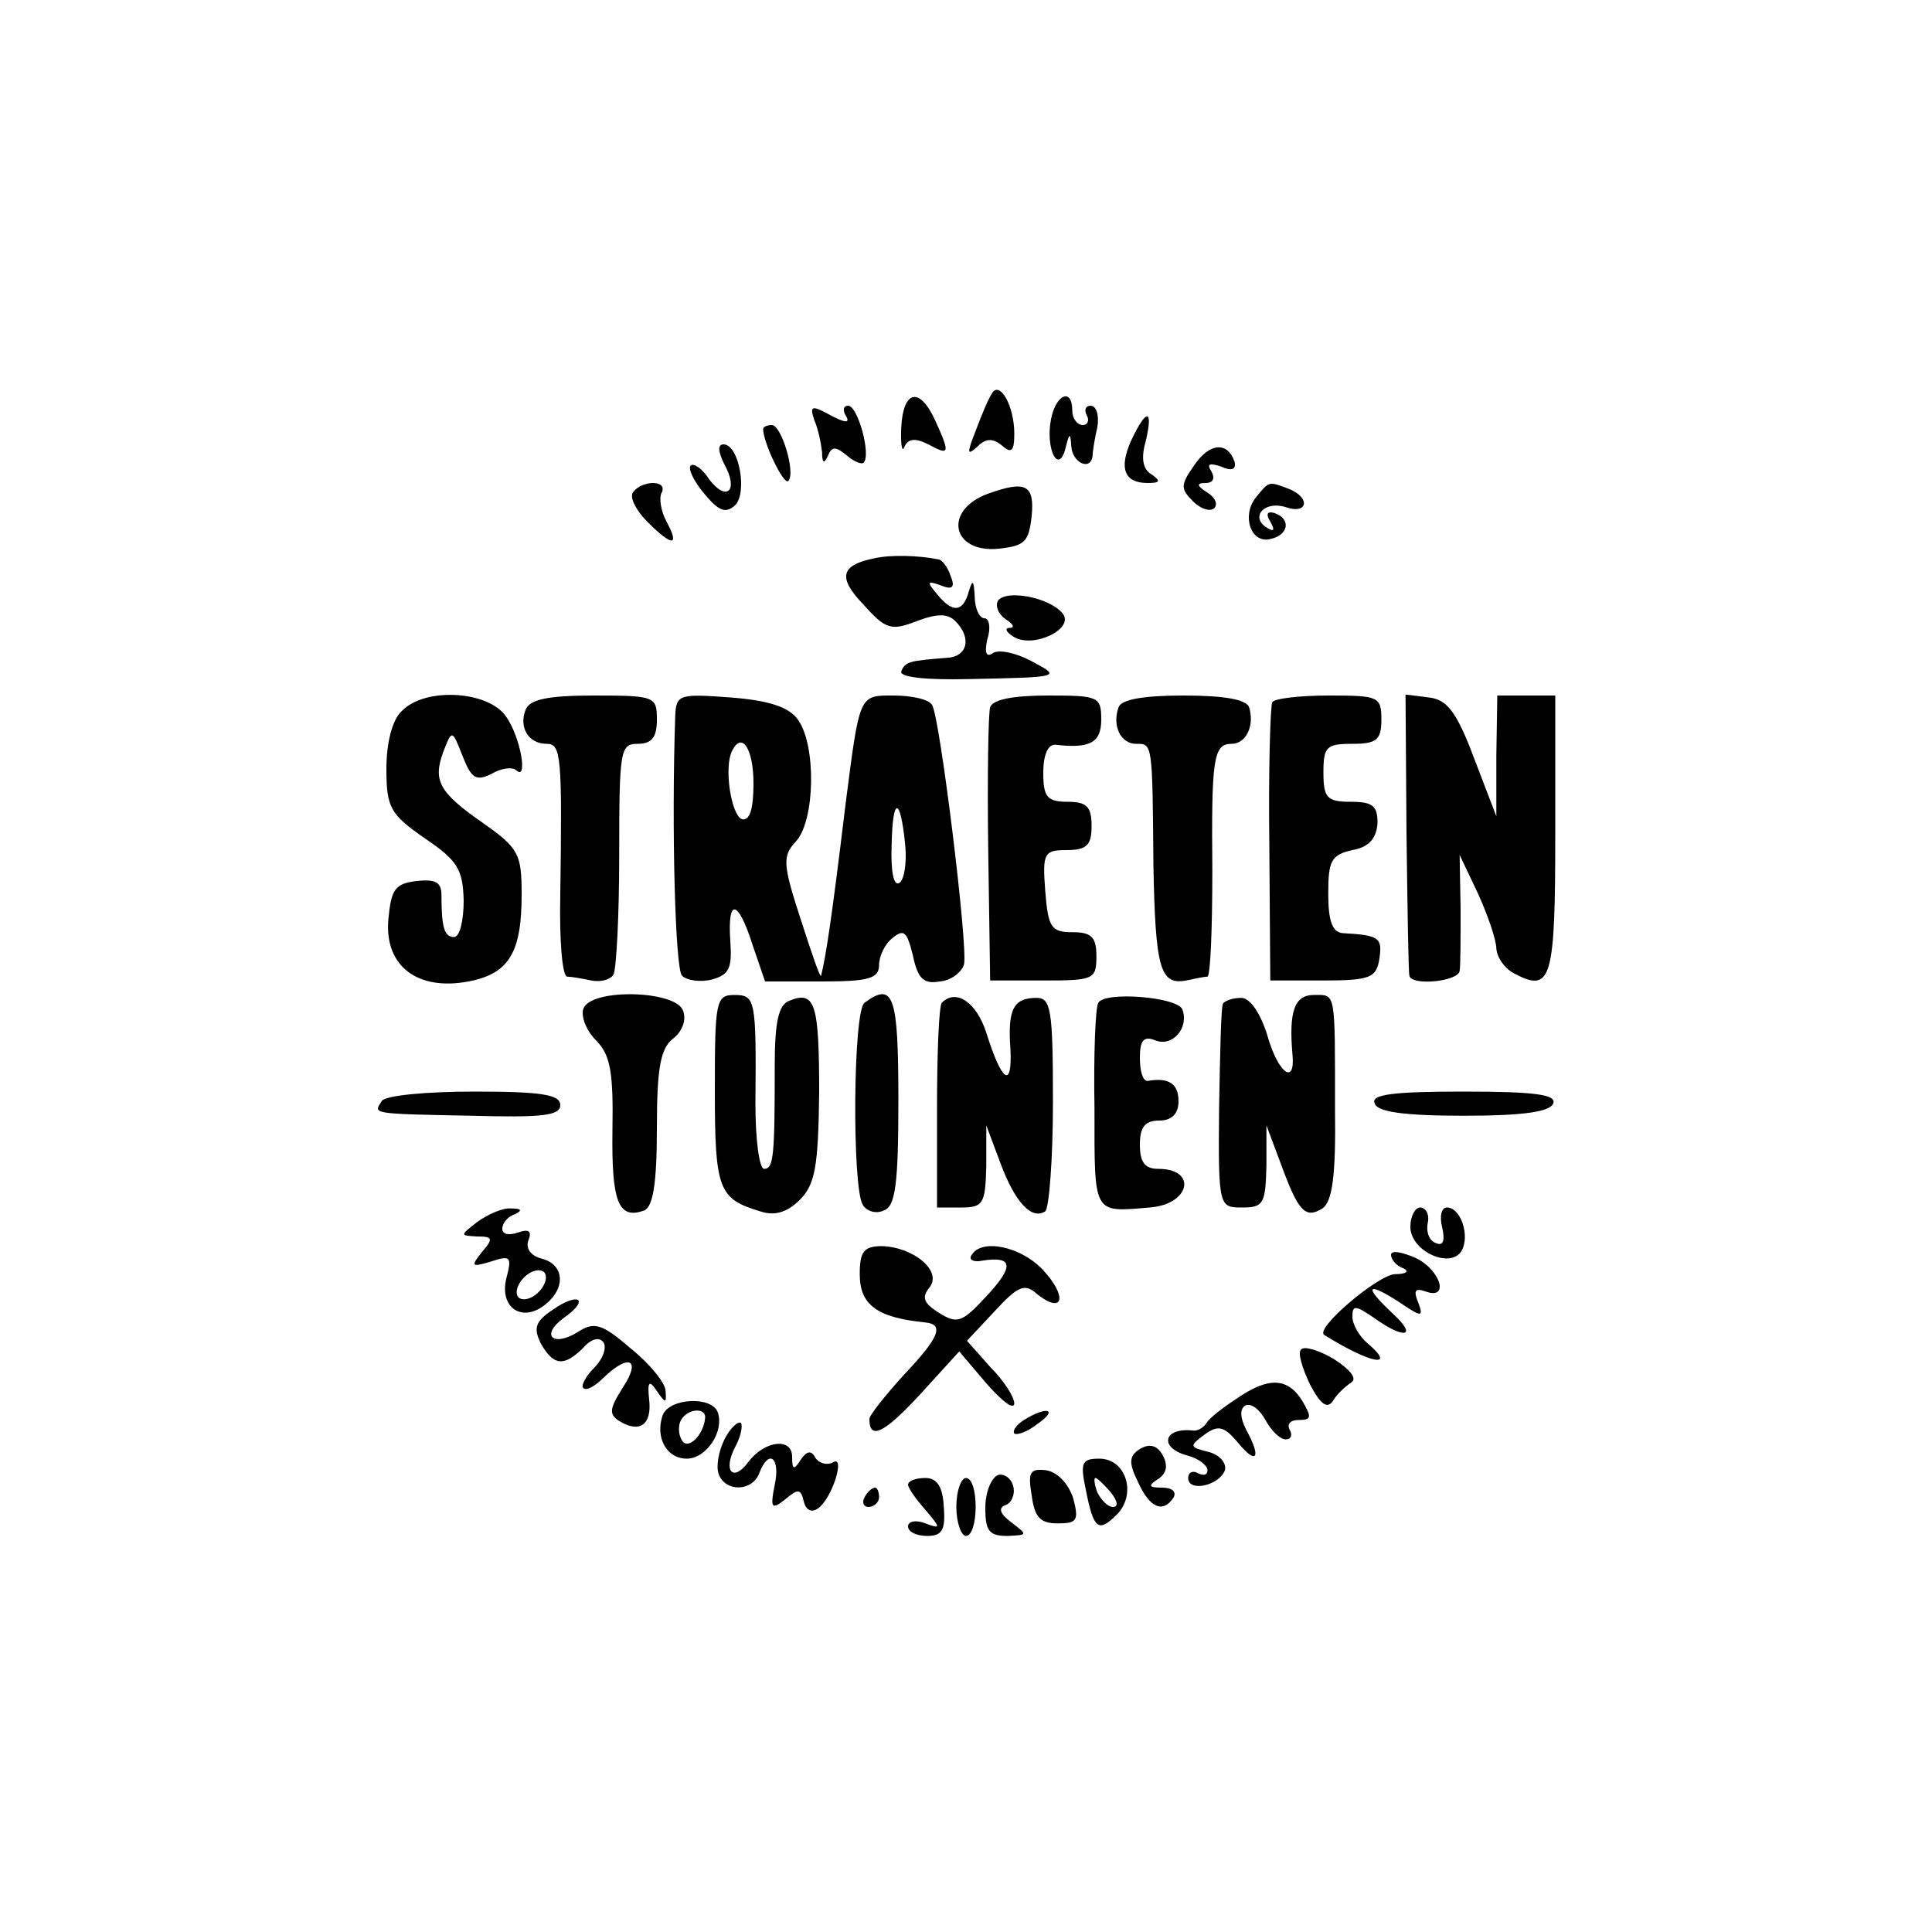 <?xml version="1.0" standalone="no"?>
<!DOCTYPE svg PUBLIC "-//W3C//DTD SVG 20010904//EN"
 "http://www.w3.org/TR/2001/REC-SVG-20010904/DTD/svg10.dtd">
<svg version="1.0" xmlns="http://www.w3.org/2000/svg"
 width="200pt" height="200pt" viewBox="0 0 200 200"
 preserveAspectRatio="xMidYMid meet">
<g transform="translate(0,200) scale(0.1,-0.1)"
fill="#000000" stroke="none">
<path d="M1027 1593 c-4 -6 -11 -23 -17 -39 -9 -23 -9 -26 1 -17 9 9 16 10 26
2 10 -9 13 -6 13 12 0 29 -15 55 -23 42z"/>
<path d="M933 1558 c-1 -18 1 -27 3 -21 4 9 11 10 25 3 22 -12 23 -10 7 25
-16 35 -33 31 -35 -7z"/>
<path d="M1088 1566 c-6 -31 8 -58 15 -30 4 16 5 17 6 2 1 -17 20 -26 22 -10
0 4 2 17 5 30 2 12 -1 22 -7 22 -5 0 -7 -4 -4 -10 3 -5 1 -10 -4 -10 -6 0 -11
7 -11 15 0 24 -17 17 -22 -9z"/>
<path d="M843 1565 c4 -9 7 -24 8 -33 0 -11 2 -13 6 -4 4 10 8 10 19 1 8 -7
16 -10 18 -8 8 8 -6 59 -16 59 -5 0 -6 -5 -2 -11 4 -7 -1 -7 -16 1 -20 11 -22
10 -17 -5z"/>
<path d="M1171 1544 c-13 -29 -7 -44 17 -44 13 0 14 2 4 9 -9 5 -11 17 -6 34
8 34 1 35 -15 1z"/>
<path d="M790 1556 c0 -14 21 -58 26 -54 8 8 -7 58 -17 58 -5 0 -9 -2 -9 -4z"/>
<path d="M750 1519 c15 -27 2 -39 -16 -15 -7 11 -16 17 -19 14 -3 -3 3 -16 14
-29 15 -18 22 -21 32 -12 13 13 4 63 -12 63 -6 0 -6 -7 1 -21z"/>
<path d="M1236 1518 c-14 -20 -14 -24 -1 -37 8 -8 18 -11 22 -7 4 4 1 11 -7
16 -11 7 -12 10 -2 10 8 0 10 5 6 12 -5 8 -2 9 10 5 11 -5 16 -3 14 5 -7 21
-26 20 -42 -4z"/>
<path d="M655 1490 c-3 -5 3 -18 15 -30 26 -26 34 -26 20 0 -6 11 -8 25 -5 30
3 6 -1 10 -9 10 -8 0 -17 -4 -21 -10z"/>
<path d="M1023 1489 c-47 -17 -38 -62 11 -57 27 3 31 7 34 34 3 32 -6 37 -45
23z"/>
<path d="M1300 1485 c-15 -19 -5 -48 15 -43 19 4 22 21 4 27 -7 2 -9 -1 -4 -9
5 -9 4 -11 -4 -6 -17 11 -2 28 20 21 23 -8 26 10 3 19 -21 8 -20 8 -34 -9z"/>
<path d="M905 1422 c-35 -7 -38 -20 -11 -48 23 -26 29 -27 55 -17 21 8 32 8
40 0 17 -17 13 -37 -9 -38 -39 -3 -43 -4 -47 -14 -2 -6 25 -9 69 -8 98 2 97 2
65 19 -15 8 -33 12 -39 8 -7 -5 -9 0 -6 14 4 12 2 22 -3 22 -5 0 -10 10 -10
23 -1 16 -2 18 -6 5 -6 -22 -17 -23 -33 -3 -11 13 -10 14 4 9 12 -5 15 -2 10
10 -3 9 -9 17 -13 17 -20 4 -49 5 -66 1z"/>
<path d="M1033 1378 c-3 -6 1 -14 8 -19 8 -5 10 -9 4 -9 -5 0 -4 -4 4 -9 20
-13 64 8 51 24 -14 17 -59 25 -67 13z"/>
<path d="M416 1264 c-10 -9 -16 -33 -16 -60 0 -40 4 -47 40 -72 34 -23 39 -32
40 -64 0 -21 -4 -38 -10 -38 -10 0 -13 10 -13 43 0 14 -6 17 -26 15 -22 -3
-26 -8 -29 -40 -4 -48 30 -74 83 -64 42 8 55 30 55 90 0 42 -3 48 -40 74 -46
32 -52 44 -41 74 9 23 9 23 20 -5 9 -23 14 -26 30 -18 10 6 21 7 25 4 13 -13
5 34 -10 55 -18 27 -84 31 -108 6z"/>
<path d="M544 1265 c-7 -18 3 -35 22 -35 15 0 16 -13 14 -157 -1 -46 2 -83 7
-84 4 0 16 -2 25 -4 10 -2 20 1 23 6 3 5 6 60 6 124 0 108 1 115 19 115 15 0
20 7 20 25 0 24 -2 25 -65 25 -48 0 -67 -4 -71 -15z"/>
<path d="M699 1259 c-4 -116 0 -262 7 -269 5 -5 19 -7 31 -4 18 5 21 12 19 40
-3 45 8 43 23 -4 l13 -38 59 0 c48 0 59 3 59 17 0 9 6 22 14 28 12 10 15 6 21
-18 5 -24 11 -30 28 -27 12 1 23 10 25 18 4 20 -25 255 -33 268 -3 6 -21 10
-40 10 -36 0 -35 2 -50 -115 -14 -116 -20 -155 -25 -175 -1 -3 -10 24 -21 58
-19 58 -19 66 -5 81 20 22 21 100 2 126 -9 13 -30 20 -70 23 -53 4 -56 3 -57
-19z m81 -70 c0 -27 -4 -39 -12 -37 -11 4 -19 54 -10 71 10 20 22 2 22 -34z
m157 -63 c2 -19 -1 -37 -6 -40 -6 -4 -9 13 -8 39 1 51 9 51 14 1z"/>
<path d="M1025 1268 c-2 -7 -3 -74 -2 -148 l2 -135 55 0 c52 0 55 1 55 25 0
20 -5 25 -25 25 -22 0 -25 5 -28 43 -3 39 -1 42 22 42 21 0 26 5 26 25 0 20
-5 25 -25 25 -21 0 -25 5 -25 30 0 19 5 30 13 29 35 -4 47 2 47 26 0 24 -3 25
-55 25 -36 0 -57 -4 -60 -12z"/>
<path d="M1158 1268 c-7 -19 2 -38 18 -38 17 0 17 2 18 -125 2 -108 7 -125 34
-120 9 2 19 4 22 4 3 1 5 49 5 109 -1 117 1 132 20 132 15 0 24 19 18 38 -3 8
-26 12 -68 12 -41 0 -64 -4 -67 -12z"/>
<path d="M1317 1273 c-2 -5 -4 -71 -3 -148 l1 -140 55 0 c49 0 55 3 58 23 3
21 0 24 -38 26 -11 1 -15 13 -15 41 0 34 3 40 25 45 17 3 25 12 26 28 0 18 -5
22 -28 22 -24 0 -28 4 -28 30 0 27 3 30 30 30 25 0 30 4 30 25 0 24 -3 25 -54
25 -30 0 -57 -3 -59 -7z"/>
<path d="M1456 1138 c1 -79 2 -145 3 -148 2 -11 51 -6 52 5 1 5 1 35 1 65 l-1
55 19 -40 c10 -22 19 -48 19 -57 1 -10 9 -21 19 -26 38 -20 42 -6 42 144 l0
144 -30 0 -30 0 -1 -62 0 -63 -23 60 c-18 48 -28 61 -47 63 l-24 3 1 -143z"/>
<path d="M604 956 c-3 -8 3 -23 13 -33 15 -15 18 -33 17 -93 -1 -74 6 -93 33
-83 9 4 13 28 13 85 0 64 4 83 17 93 9 7 14 19 10 29 -8 21 -95 23 -103 2z"/>
<path d="M740 871 c0 -103 4 -112 47 -125 15 -5 28 -1 41 12 16 16 19 35 20
110 0 93 -4 107 -31 96 -11 -4 -15 -22 -15 -67 0 -93 -1 -107 -11 -107 -5 0
-9 30 -9 68 1 108 0 112 -22 112 -19 0 -20 -7 -20 -99z"/>
<path d="M895 962 c-12 -8 -13 -190 -2 -209 4 -7 14 -10 22 -6 12 4 15 28 15
114 0 109 -5 123 -35 101z"/>
<path d="M975 962 c-3 -3 -5 -52 -5 -109 l0 -103 25 0 c23 0 25 4 26 43 l0 42
15 -40 c15 -40 32 -58 46 -49 4 3 8 54 8 113 0 96 -2 108 -17 108 -24 0 -30
-12 -27 -53 2 -42 -9 -34 -25 17 -10 31 -31 46 -46 31z"/>
<path d="M1137 962 c-3 -4 -5 -53 -4 -109 0 -111 -2 -108 57 -103 42 3 50 40
9 40 -14 0 -19 7 -19 25 0 18 5 25 20 25 13 0 20 7 20 20 0 18 -10 25 -32 21
-5 0 -8 10 -8 24 0 18 4 23 16 18 18 -7 35 13 28 32 -5 13 -80 19 -87 7z"/>
<path d="M1266 961 c-2 -3 -3 -52 -4 -108 -1 -103 0 -103 24 -103 22 0 24 4
25 43 l0 42 15 -40 c18 -49 25 -57 43 -46 10 7 14 33 13 102 0 125 1 119 -22
119 -20 0 -26 -17 -22 -62 3 -32 -15 -19 -26 20 -7 23 -18 39 -27 39 -9 0 -17
-3 -19 -6z"/>
<path d="M395 860 c-8 -13 -13 -13 93 -15 73 -2 92 0 92 11 0 11 -20 14 -89
14 -50 0 -93 -4 -96 -10z"/>
<path d="M1423 858 c2 -9 30 -13 92 -13 62 0 90 4 93 13 3 9 -20 12 -93 12
-73 0 -96 -3 -92 -12z"/>
<path d="M494 735 c-18 -14 -18 -14 0 -15 16 0 17 -2 5 -16 -12 -15 -11 -16 9
-10 21 7 22 5 16 -18 -7 -30 17 -46 41 -26 21 17 19 41 -4 47 -12 3 -17 11
-14 19 4 10 0 12 -11 8 -9 -3 -16 -2 -16 4 0 6 6 13 13 15 8 4 7 6 -4 6 -8 1
-24 -6 -35 -14z m65 -71 c-6 -7 -15 -11 -21 -8 -5 3 -4 12 3 20 6 7 15 11 21
8 5 -3 4 -12 -3 -20z"/>
<path d="M1460 730 c0 -25 41 -44 53 -25 9 16 -1 45 -15 45 -6 0 -8 -9 -5 -21
3 -13 1 -19 -6 -16 -7 2 -11 11 -9 21 2 9 -2 16 -8 16 -5 0 -10 -9 -10 -20z"/>
<path d="M890 681 c0 -32 18 -45 68 -50 20 -2 14 -16 -23 -55 -19 -21 -35 -41
-35 -45 0 -22 15 -15 52 25 l41 45 28 -33 c16 -18 28 -28 29 -21 0 7 -11 24
-25 38 l-24 27 29 31 c24 26 31 29 44 17 27 -21 31 -2 6 25 -23 25 -64 33 -74
16 -4 -5 2 -8 11 -6 32 5 33 -6 4 -37 -25 -27 -30 -29 -49 -17 -16 10 -18 16
-10 26 14 17 -16 42 -49 43 -19 0 -23 -6 -23 -29z"/>
<path d="M1440 701 c0 -5 6 -12 13 -14 6 -3 3 -6 -9 -6 -18 -1 -84 -57 -73
-63 48 -30 76 -35 44 -8 -8 7 -15 19 -15 27 0 12 3 12 22 -1 32 -23 46 -20 20
4 -30 28 -28 34 5 13 25 -17 27 -17 21 -1 -5 12 -3 15 8 11 25 -9 15 23 -11
35 -14 6 -25 8 -25 3z"/>
<path d="M572 644 c-18 -12 -20 -19 -12 -35 13 -23 24 -24 44 -4 9 10 17 11
21 5 3 -6 -1 -17 -10 -26 -9 -9 -14 -19 -11 -21 3 -3 12 2 21 11 26 25 39 19
20 -10 -14 -22 -15 -28 -4 -35 21 -13 34 -4 31 22 -2 19 0 21 8 9 9 -13 10
-13 9 0 0 8 -16 28 -36 44 -30 26 -38 28 -55 17 -26 -16 -39 -3 -14 15 27 19
15 27 -12 8z"/>
<path d="M1347 603 c-4 -3 1 -19 9 -36 11 -21 18 -26 24 -17 4 7 13 15 19 19
6 4 -1 13 -18 24 -15 9 -31 14 -34 10z"/>
<path d="M1280 552 c-14 -9 -28 -20 -31 -25 -3 -5 -9 -8 -13 -8 -32 4 -37 -18
-6 -26 11 -3 20 -10 20 -15 0 -5 -4 -6 -10 -3 -5 3 -10 1 -10 -5 0 -15 32 -8
38 8 2 7 -5 16 -17 19 -20 5 -20 6 -4 18 14 10 20 9 35 -9 19 -23 24 -15 8 14
-6 12 -7 21 -1 25 6 3 15 -4 21 -15 6 -11 15 -20 21 -20 6 0 7 5 4 10 -3 6 1
10 9 10 14 0 14 3 4 20 -15 24 -35 25 -68 2z"/>
<path d="M686 535 c-8 -23 4 -45 25 -45 20 0 39 28 32 48 -6 17 -50 15 -57 -3z
m44 -2 c-1 -18 -18 -35 -24 -24 -4 6 -4 16 -1 21 7 12 25 13 25 3z"/>
<path d="M1060 530 c-8 -5 -12 -11 -10 -14 3 -2 14 2 24 10 22 15 10 19 -14 4z"/>
<path d="M750 510 c-6 -12 -9 -28 -6 -36 7 -19 35 -18 42 1 10 26 22 16 16
-12 -5 -25 -3 -26 11 -15 13 11 16 11 19 -2 2 -9 8 -12 14 -8 15 9 30 57 16
48 -6 -3 -14 -1 -18 5 -4 8 -9 7 -15 -2 -7 -11 -9 -11 -9 3 0 20 -28 17 -45
-5 -16 -22 -27 -10 -14 15 6 11 8 22 6 25 -3 2 -11 -5 -17 -17z"/>
<path d="M1180 500 c-11 -7 -12 -14 -2 -34 12 -27 26 -33 37 -16 3 6 -2 10
-12 10 -14 0 -15 2 -4 9 9 6 10 14 5 24 -6 11 -14 13 -24 7z"/>
<path d="M1124 458 c8 -41 13 -45 32 -26 21 21 10 58 -18 58 -18 0 -20 -4 -14
-32z m26 -3 c7 -9 8 -15 2 -15 -5 0 -12 7 -16 15 -3 8 -4 15 -2 15 2 0 9 -7
16 -15z"/>
<path d="M1033 473 c-7 -3 -13 -18 -13 -34 0 -24 4 -29 23 -29 21 1 21 1 4 14
-12 9 -14 15 -6 18 6 2 10 11 8 19 -2 9 -10 14 -16 12z"/>
<path d="M1068 452 c3 -23 9 -29 27 -29 20 0 22 3 16 26 -5 15 -16 27 -28 29
-17 2 -19 -2 -15 -26z"/>
<path d="M940 463 c0 -3 8 -15 18 -26 16 -19 16 -20 0 -14 -10 4 -18 2 -18 -3
0 -6 9 -10 20 -10 15 0 19 6 17 30 -1 21 -7 30 -19 30 -10 0 -18 -3 -18 -7z"/>
<path d="M990 440 c0 -16 5 -30 10 -30 6 0 10 14 10 30 0 17 -4 30 -10 30 -5
0 -10 -13 -10 -30z"/>
<path d="M895 450 c-3 -5 -1 -10 4 -10 6 0 11 5 11 10 0 6 -2 10 -4 10 -3 0
-8 -4 -11 -10z"/>
</g>
</svg>
